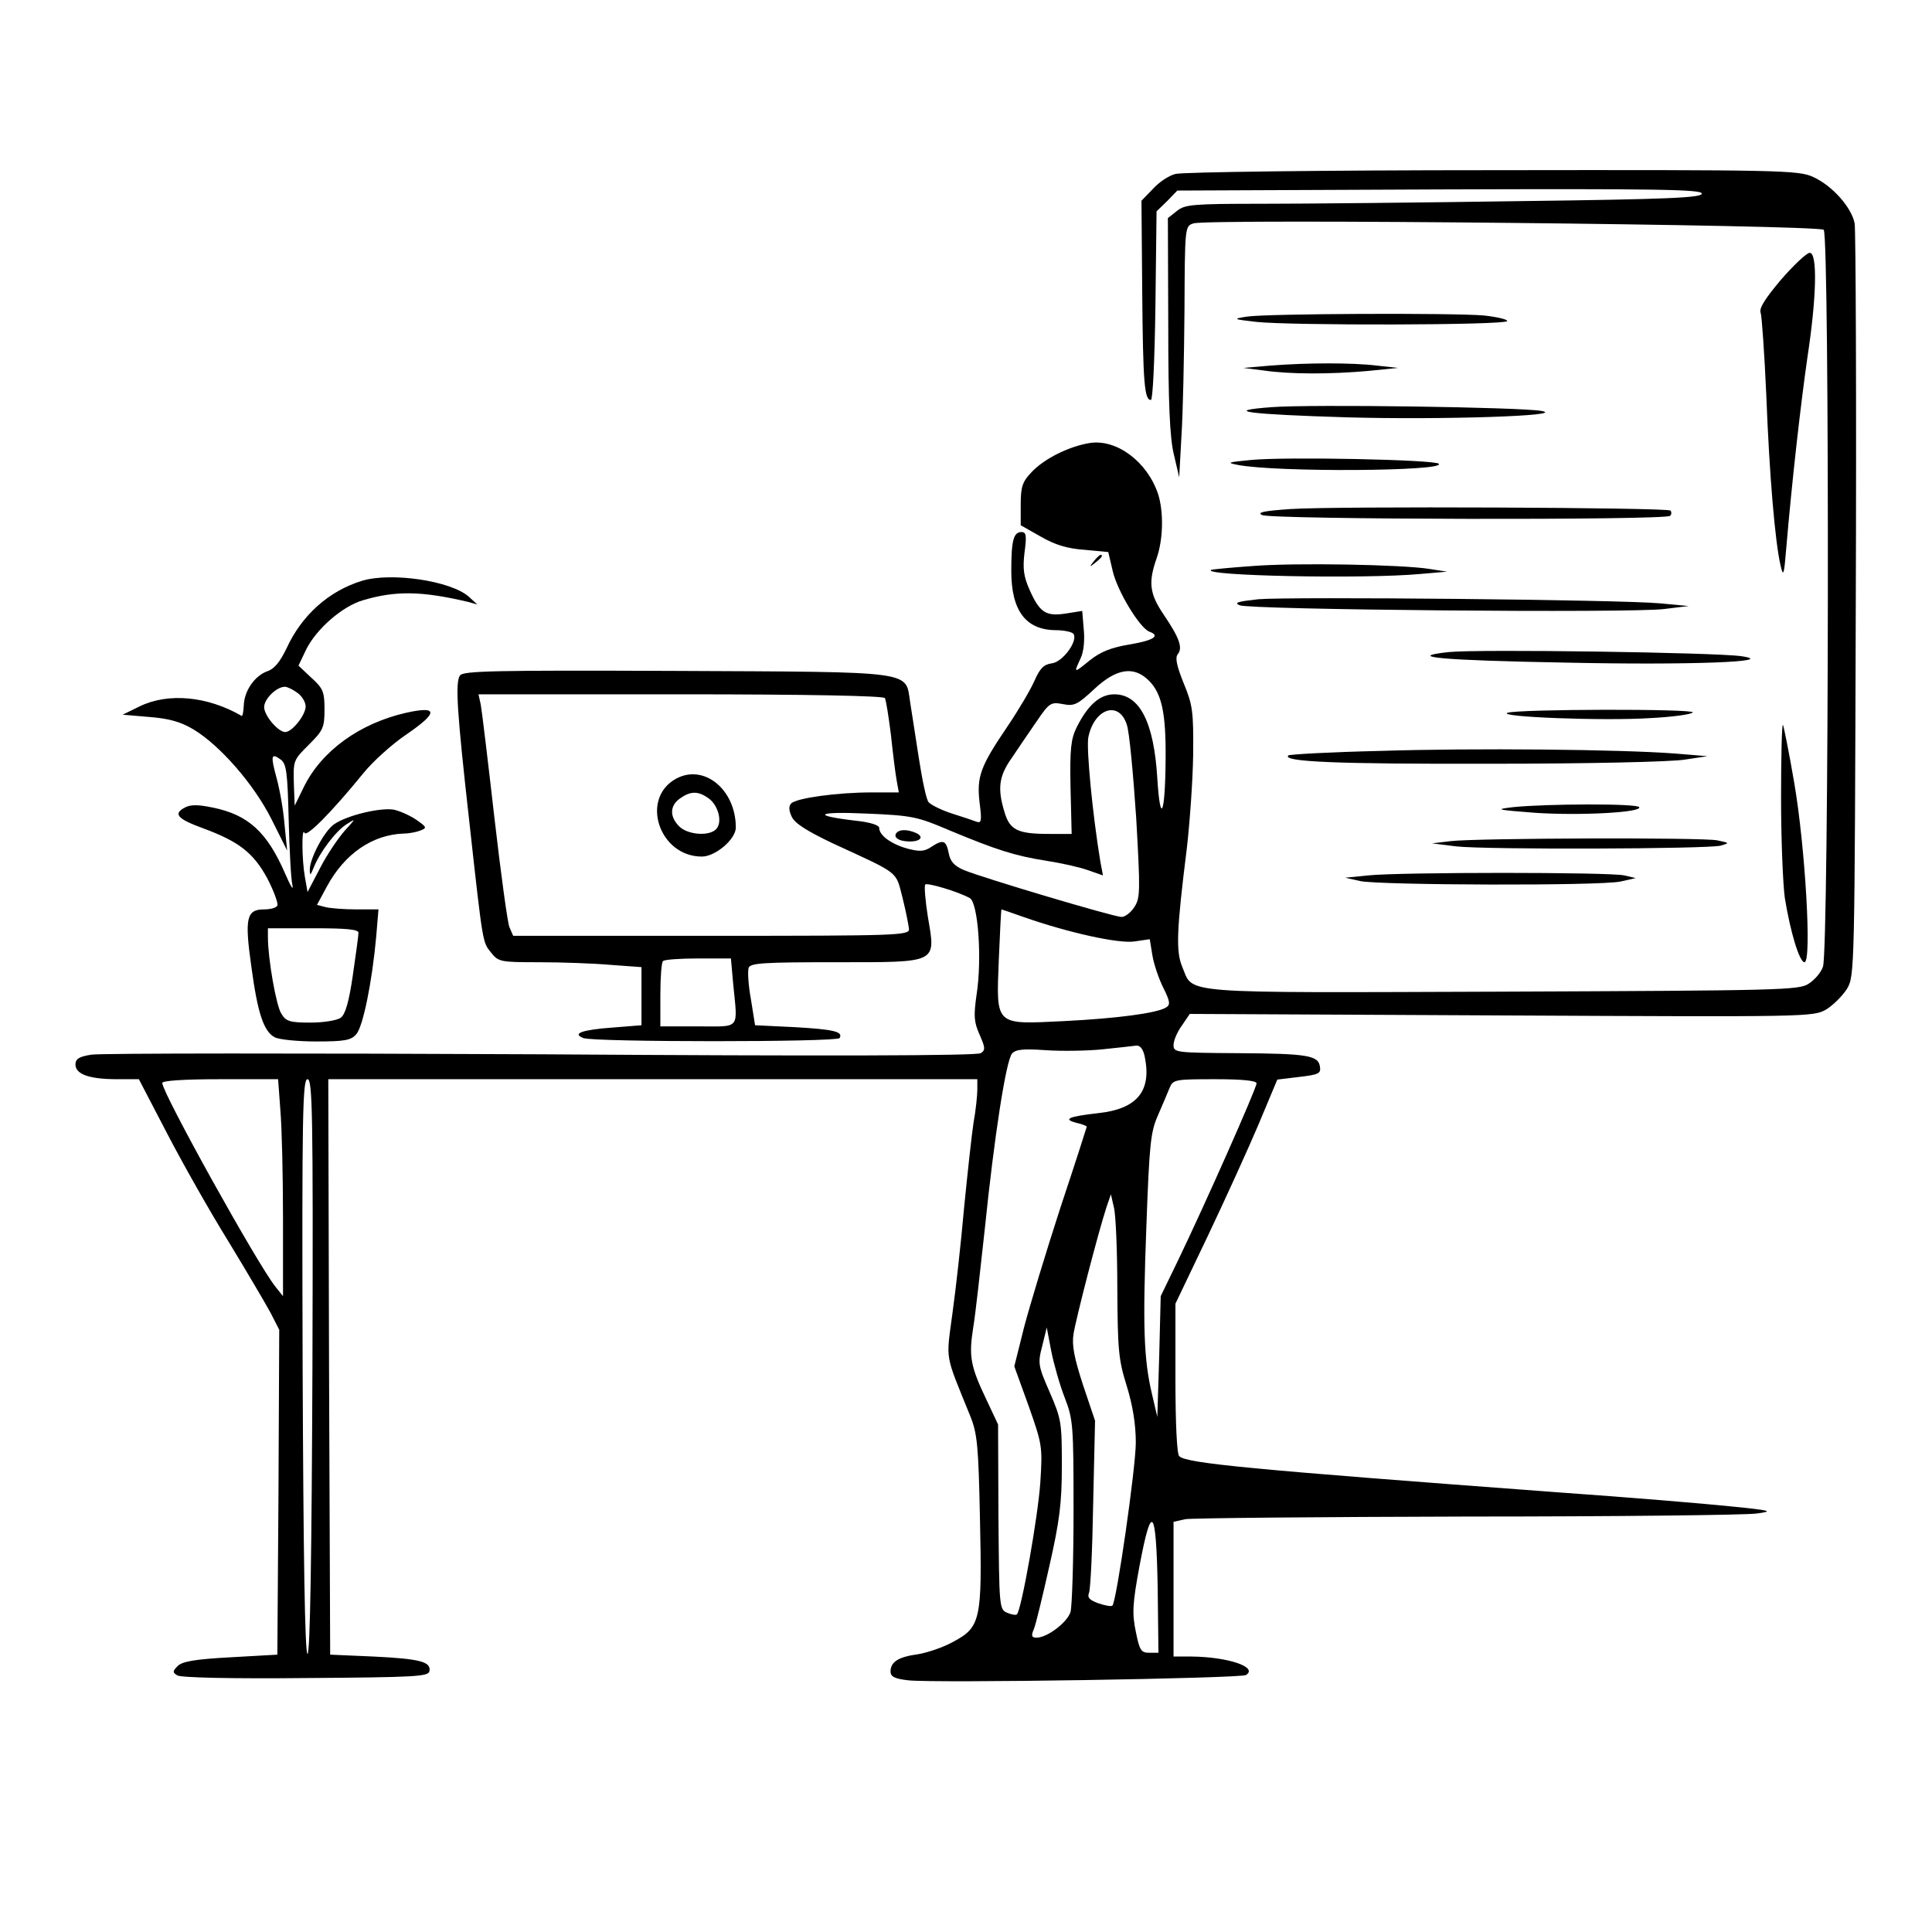 <?xml version="1.0" standalone="no"?>
<!DOCTYPE svg PUBLIC "-//W3C//DTD SVG 20010904//EN"
 "http://www.w3.org/TR/2001/REC-SVG-20010904/DTD/svg10.dtd">
<svg version="1.0" xmlns="http://www.w3.org/2000/svg"
 width="512pt" height="512pt" viewBox="0 0 512 512"
 preserveAspectRatio="xMidYMid meet">
<g transform="translate(0,512) scale(0.1,-0.1)"
fill="#000000" stroke="none">
<path d="M3115 4659 c-17 -4 -44 -22 -60 -40 l-30 -31 2 -241 c2 -244 6 -287
23 -287 5 0 10 104 12 250 l3 250 28 27 27 28 695 3 c580 2 695 0 695 -11 0
-11 -86 -15 -482 -20 -265 -4 -572 -7 -684 -7 -184 0 -204 -2 -225 -19 l-24
-19 1 -284 c0 -205 4 -299 15 -343 l14 -60 6 110 c4 61 7 210 8 333 1 221 1
223 24 230 38 13 1657 -4 1670 -17 16 -16 14 -1912 -2 -1953 -5 -15 -22 -35
-38 -45 -25 -17 -75 -18 -811 -21 -874 -3 -818 -7 -849 66 -17 41 -15 96 12
312 8 69 16 181 17 250 1 114 -1 131 -25 189 -19 47 -23 68 -16 77 14 17 5 43
-37 105 -38 56 -41 86 -19 149 18 51 19 124 4 171 -29 86 -110 146 -181 135
-55 -9 -120 -41 -154 -77 -24 -25 -29 -38 -29 -86 l0 -55 53 -30 c38 -22 71
-32 116 -35 l63 -6 12 -51 c12 -52 71 -150 97 -160 30 -11 12 -23 -53 -34 -48
-8 -76 -19 -105 -42 -43 -35 -43 -35 -24 6 8 17 11 48 8 77 l-4 48 -44 -7
c-53 -8 -69 3 -96 64 -15 34 -18 55 -13 97 6 45 5 55 -8 55 -21 0 -27 -22 -27
-103 0 -105 38 -156 117 -157 23 0 45 -5 48 -10 12 -19 -29 -75 -58 -78 -21
-3 -31 -13 -46 -47 -10 -23 -42 -77 -71 -120 -72 -106 -82 -133 -74 -202 6
-46 5 -55 -7 -51 -8 3 -37 13 -66 22 -28 9 -56 23 -62 30 -6 6 -17 59 -26 117
-9 57 -19 124 -23 148 -13 84 20 80 -620 83 -486 2 -564 0 -573 -12 -13 -19
-8 -96 25 -390 36 -326 35 -316 57 -344 20 -25 24 -26 127 -26 59 0 144 -3
190 -7 l82 -6 0 -77 0 -77 -75 -6 c-83 -6 -110 -16 -79 -28 28 -11 672 -11
679 0 10 17 -15 23 -120 29 l-104 5 -11 69 c-7 38 -9 75 -6 83 4 13 41 15 229
15 275 0 267 -4 246 120 -7 44 -10 82 -7 86 6 5 85 -18 118 -36 22 -12 33
-161 18 -256 -8 -57 -7 -72 8 -106 15 -34 16 -41 3 -49 -9 -7 -421 -8 -1164
-3 -633 3 -1169 3 -1193 -1 -32 -5 -42 -11 -42 -26 0 -26 37 -39 110 -39 l58
0 75 -144 c41 -79 114 -208 163 -287 48 -79 98 -164 111 -188 l23 -45 -2 -430
-3 -431 -124 -7 c-94 -5 -128 -11 -140 -23 -14 -14 -14 -17 -1 -25 9 -6 146
-9 340 -7 291 2 325 4 328 18 5 25 -24 33 -148 39 l-115 5 -3 763 -2 762 860
0 860 0 0 -27 c0 -16 -4 -55 -10 -88 -5 -33 -16 -134 -25 -225 -8 -91 -22
-217 -31 -281 -17 -128 -21 -103 47 -271 19 -47 22 -78 26 -273 6 -268 2 -287
-71 -326 -27 -15 -69 -29 -94 -33 -51 -7 -72 -20 -72 -46 0 -13 11 -19 47 -23
71 -8 880 5 895 14 33 21 -48 48 -144 49 l-48 0 0 179 0 178 31 7 c17 3 354 6
748 7 394 0 739 4 766 8 46 6 41 8 -69 19 -66 7 -271 24 -455 37 -820 61 -987
77 -1006 96 -6 6 -10 85 -10 207 l0 197 86 180 c47 99 108 233 135 297 l49
117 58 7 c51 6 58 9 55 27 -4 30 -32 35 -220 36 -164 1 -168 2 -168 22 0 11
10 35 22 51 l21 31 826 -4 c816 -4 826 -4 861 16 19 12 43 36 55 55 20 34 20
50 23 1015 2 539 0 995 -3 1013 -8 42 -59 100 -110 123 -38 18 -87 19 -850 18
-445 0 -824 -5 -840 -10z m-70 -1343 c34 -34 45 -87 44 -206 -1 -149 -14 -180
-22 -53 -9 150 -47 223 -114 223 -38 0 -70 -28 -100 -88 -15 -31 -18 -57 -16
-159 l3 -123 -59 0 c-84 0 -105 10 -119 58 -19 62 -15 95 19 143 16 24 46 68
66 97 34 50 38 52 70 46 30 -6 39 -1 83 40 59 55 105 62 145 22z m-700 -46 c3
-5 10 -49 16 -97 5 -48 12 -103 15 -120 l6 -33 -73 0 c-90 0 -198 -15 -212
-29 -7 -7 -7 -18 1 -35 8 -18 40 -38 109 -71 180 -83 166 -72 185 -145 9 -36
16 -73 17 -82 1 -17 -30 -18 -524 -18 l-525 0 -10 23 c-5 12 -23 144 -40 292
-17 149 -33 282 -36 298 l-6 27 536 0 c335 0 537 -4 541 -10z m641 -70 c7 -19
17 -130 25 -247 11 -195 11 -213 -5 -237 -9 -14 -24 -26 -34 -26 -20 0 -366
103 -417 124 -26 11 -37 23 -41 46 -7 34 -15 36 -47 15 -18 -12 -31 -12 -62
-4 -43 12 -75 35 -75 55 0 7 -23 15 -62 19 -120 14 -104 25 27 19 121 -5 136
-8 220 -44 127 -53 175 -68 257 -81 39 -6 89 -17 111 -25 l40 -14 -7 37 c-21
127 -37 297 -32 328 15 77 81 100 102 35z m-274 -510 c120 -42 252 -71 294
-65 l41 6 7 -43 c4 -24 17 -62 29 -86 18 -36 19 -45 7 -52 -24 -15 -130 -29
-270 -36 -185 -9 -180 -14 -173 164 3 72 6 132 7 132 1 0 27 -9 58 -20z m-769
-177 c12 -124 21 -113 -93 -113 l-100 0 0 83 c0 46 3 87 7 90 3 4 45 7 93 7
l87 0 6 -67z m1091 -195 c18 -90 -21 -137 -124 -148 -79 -9 -95 -16 -56 -26
14 -3 26 -8 26 -10 0 -1 -31 -98 -70 -215 -38 -117 -81 -259 -96 -316 l-26
-104 38 -105 c36 -102 37 -108 31 -202 -6 -90 -50 -338 -62 -350 -2 -3 -14 -1
-26 4 -21 9 -21 16 -23 254 l-1 245 -31 66 c-42 88 -47 114 -35 190 6 35 19
154 31 264 25 244 56 444 72 463 10 11 29 13 88 9 41 -3 109 -2 150 2 41 4 82
9 91 10 11 1 19 -10 23 -31z m-2291 -140 c4 -46 7 -175 7 -288 l0 -205 -20 25
c-48 60 -300 514 -300 540 0 6 55 10 154 10 l153 0 6 -82z m85 -678 c-2 -496
-6 -761 -13 -763 -7 -1 -11 258 -13 761 -2 675 0 762 13 762 13 0 15 -87 13
-760z m2502 749 c0 -13 -138 -324 -208 -469 l-46 -95 -4 -160 -5 -160 -14 60
c-22 93 -25 179 -15 445 8 219 11 250 31 295 12 28 26 60 31 73 9 21 15 22
120 22 74 0 110 -4 110 -11z m-369 -544 c1 -162 3 -188 25 -258 16 -52 24
-102 24 -150 0 -66 -51 -421 -62 -432 -3 -3 -19 0 -37 6 -24 9 -30 15 -25 28
4 9 9 115 11 236 l5 220 -32 95 c-23 71 -30 105 -25 135 6 39 64 264 87 335
l12 35 8 -35 c5 -19 9 -116 9 -215z m-139 -290 c22 -57 23 -73 23 -300 0 -132
-4 -252 -8 -267 -9 -28 -62 -68 -90 -68 -13 0 -15 5 -7 23 5 12 23 87 41 167
27 119 33 167 33 265 0 114 -1 124 -32 195 -31 71 -32 77 -20 123 l12 49 12
-63 c7 -35 23 -91 36 -124z m246 -503 l2 -172 -24 0 c-22 0 -26 6 -36 56 -10
48 -9 73 10 175 32 170 44 154 48 -59z"/>
<path d="M1791 3056 c-95 -53 -44 -206 69 -206 36 0 90 46 90 77 0 101 -85
170 -159 129z m86 -51 c26 -18 38 -62 22 -81 -17 -21 -76 -17 -99 6 -26 26
-25 55 2 74 28 20 48 20 75 1z"/>
<path d="M2377 2914 c-12 -12 4 -24 34 -24 31 0 39 14 13 24 -20 8 -39 8 -47
0z"/>
<path d="M4720 4379 c-42 -50 -59 -76 -54 -88 3 -9 10 -108 15 -221 8 -208 23
-387 38 -450 7 -30 9 -24 15 50 15 176 38 379 56 504 24 157 27 276 6 276 -8
0 -42 -32 -76 -71z"/>
<path d="M3305 4281 c-39 -6 -38 -7 24 -14 90 -10 659 -9 665 2 3 4 -25 11
-62 15 -84 7 -573 5 -627 -3z"/>
<path d="M3365 4151 l-70 -6 55 -7 c70 -10 175 -10 276 -1 l79 8 -55 6 c-64 8
-185 8 -285 0z"/>
<path d="M3370 4041 c-134 -10 -63 -19 200 -27 250 -7 587 4 515 17 -55 10
-611 18 -715 10z"/>
<path d="M3315 3901 c-61 -6 -66 -7 -35 -13 102 -20 553 -17 533 3 -11 11
-408 19 -498 10z"/>
<path d="M3420 3771 c-72 -5 -90 -9 -75 -16 24 -12 1069 -14 1081 -2 4 4 4 10
1 14 -9 8 -886 12 -1007 4z"/>
<path d="M2899 3633 c-13 -16 -12 -17 4 -4 9 7 17 15 17 17 0 8 -8 3 -21 -13z"/>
<path d="M3320 3620 c-58 -4 -107 -9 -110 -10 -31 -16 405 -25 555 -11 l70 6
-45 7 c-73 12 -357 17 -470 8z"/>
<path d="M960 3581 c-89 -27 -161 -92 -201 -180 -17 -35 -32 -54 -51 -60 -33
-12 -61 -52 -62 -91 -1 -17 -3 -29 -6 -27 -90 52 -194 62 -270 25 l-45 -22 70
-6 c51 -4 82 -12 116 -32 71 -42 162 -146 209 -240 l41 -82 -7 69 c-3 39 -13
94 -21 123 -16 59 -15 68 11 49 15 -11 18 -34 21 -158 2 -80 6 -159 10 -175 3
-16 -5 -2 -19 30 -48 111 -98 157 -193 176 -38 8 -58 8 -73 0 -32 -17 -20 -30
48 -55 95 -35 134 -65 171 -134 17 -33 29 -66 26 -71 -3 -6 -19 -10 -35 -10
-47 0 -52 -23 -34 -151 17 -126 33 -172 62 -188 12 -6 61 -11 110 -11 75 0 92
3 106 19 18 20 42 138 53 259 l6 72 -59 0 c-32 0 -69 3 -81 6 l-23 6 27 50
c47 86 120 136 203 139 14 0 34 4 44 8 18 7 17 9 -10 28 -16 11 -42 23 -59 27
-34 7 -124 -14 -159 -38 -26 -17 -66 -92 -65 -122 0 -15 2 -14 10 6 16 41 59
98 88 116 25 16 24 15 -5 -17 -17 -19 -47 -63 -65 -98 l-34 -65 -7 40 c-8 44
-9 135 -1 117 5 -13 73 56 156 158 25 31 77 78 116 104 83 57 82 75 -3 56
-123 -28 -224 -101 -271 -197 l-24 -49 -2 50 c-2 71 -3 69 41 113 36 36 40 44
40 92 0 47 -4 56 -35 84 l-34 32 20 42 c27 55 96 115 150 131 87 26 156 25
279 -4 l25 -7 -23 21 c-48 42 -205 65 -282 42z m-172 -297 c12 -8 22 -25 22
-36 0 -23 -36 -68 -54 -68 -19 0 -56 44 -56 66 0 22 33 54 55 54 6 0 21 -7 33
-16z m162 -636 c0 -7 -7 -58 -15 -113 -10 -69 -20 -104 -32 -112 -9 -7 -45
-13 -80 -13 -54 0 -65 3 -77 23 -14 20 -36 147 -36 203 l0 24 120 0 c89 0 120
-3 120 -12z"/>
<path d="M3335 3532 c-54 -6 -66 -9 -50 -16 25 -12 1036 -21 1125 -10 l65 8
-75 7 c-105 10 -980 18 -1065 11z"/>
<path d="M3840 3392 c-121 -13 -19 -22 310 -28 324 -7 567 2 465 17 -69 10
-695 19 -775 11z"/>
<path d="M3995 3231 c-28 -11 254 -22 379 -14 59 3 109 10 112 15 6 10 -464 9
-491 -1z"/>
<path d="M4720 3004 c0 -109 5 -228 10 -264 15 -92 39 -170 52 -170 20 0 2
306 -27 475 -14 82 -28 151 -30 154 -3 2 -5 -85 -5 -195z"/>
<path d="M3658 3130 c-131 -3 -240 -9 -244 -12 -16 -17 130 -23 541 -22 248 0
477 5 510 11 l60 9 -85 7 c-143 11 -532 15 -782 7z"/>
<path d="M4010 2981 c-50 -6 -45 -7 58 -15 120 -8 285 1 276 15 -6 10 -245 9
-334 0z"/>
<path d="M3845 2891 l-50 -6 64 -8 c80 -9 667 -7 701 2 24 7 24 7 -9 14 -40 8
-634 6 -706 -2z"/>
<path d="M3625 2800 l-60 -6 40 -9 c53 -11 639 -13 690 -1 l40 9 -30 7 c-36 9
-596 9 -680 0z"/>
</g>
</svg>